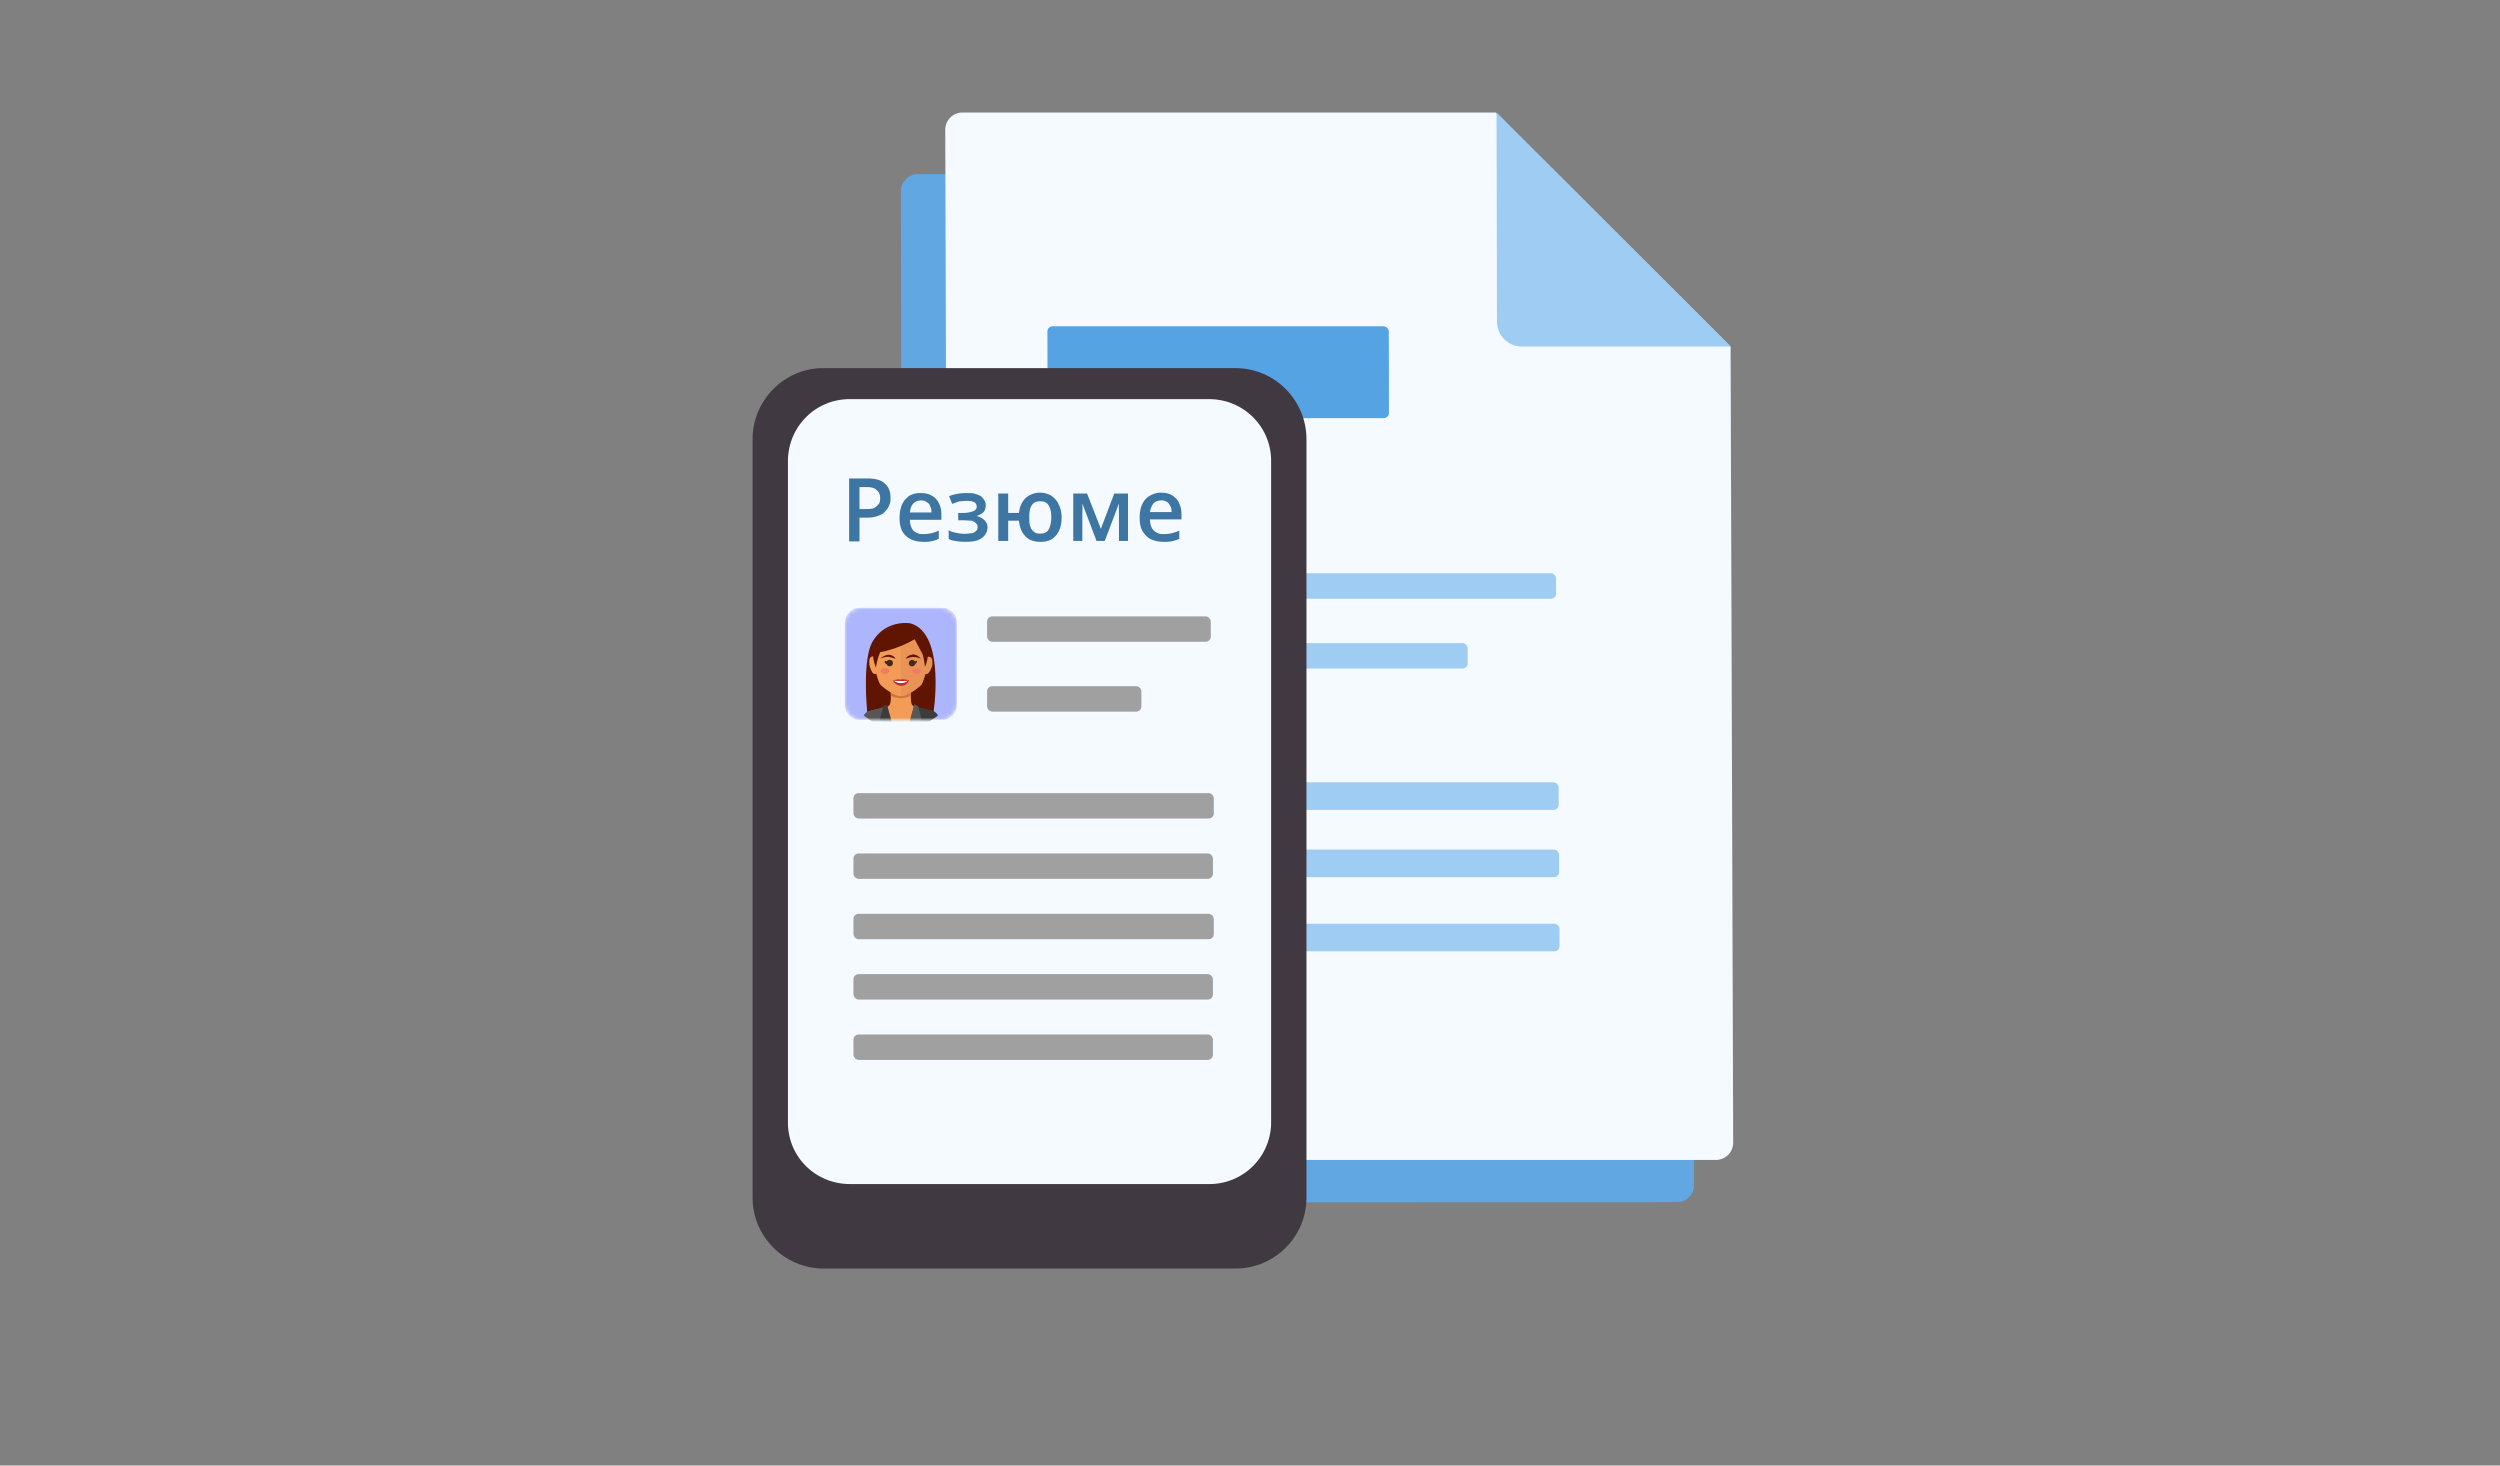 <svg xmlns="http://www.w3.org/2000/svg" fill="none" viewBox="0 0 580 340"><rect x="0" y="0" width="580" height="340" fill="#808080" stroke="none"/><path fill="#61A8E3" d="M392.5 93.6 393 275c0 2.2-1.8 3.9-4 3.9l-175.5.1a4 4 0 0 1-4-3.9L209 44.3c0-2.1 1.8-3.9 4-3.9h124.8l54.7 53.2Z"/><path fill="#F4FAFF" d="m401.5 80.4.6 184.7a4 4 0 0 1-4 4H224a4 4 0 0 1-4-3.9l-.7-235.1a4 4 0 0 1 4-4H347l54.4 54.3Z"/><path fill="#9ECCF2" d="M401.6 80.4h-48.5a5.8 5.8 0 0 1-5.8-5.7l-.1-48.6 54.4 54.3Z"/><rect width="66.3" height="5.9" fill="#9ECCF2" rx="1.2" transform="translate(294.7 133) skewX(.1)"/><rect width="79.2" height="21.3" fill="#55A3E3" rx="1.2" transform="translate(243 75.7) skewX(.1)"/><rect width="45.7" height="5.9" fill="#9ECCF2" rx="1.2" transform="translate(294.8 149.2) skewX(.1)"/><rect width="118.3" height="6.4" fill="#9ECCF2" rx="1.2" transform="translate(243.4 197.1) skewX(.1)"/><rect width="118.3" height="6.4" fill="#9ECCF2" rx="1.2" transform="translate(243.3 181.5) skewX(.1)"/><rect width="118.3" height="6.4" fill="#9ECCF2" rx="1.2" transform="translate(243.5 214.3) skewX(.1)"/><rect width="38.3" height="38.2" fill="#9ECCF2" rx="4" transform="translate(243.2 125.7) skewX(.1)"/><path fill="#fff" d="M262.3 131.7a6 6 0 1 0 0 12 6 6 0 1 0 0-12Zm-6.3 15.1a6 6 0 0 0-6 6v1.9c0 1.2.9 2.2 2 2.4a64.2 64.2 0 0 0 20.7 0c1.2-.2 2-1.3 2-2.5v-1.9a6 6 0 0 0-6-6h-.5l-.9.2-1.3.5c-2.4.7-4.9.7-7.2 0l-1.4-.5-.9-.1h-.5Z"/><path fill="#413941" d="M191 294.3h95.7c9 0 16.4-7.4 16.4-16.4v-176c0-9.1-7.4-16.5-16.5-16.5H191c-9 0-16.4 7.4-16.4 16.5v176c0 9 7.4 16.4 16.5 16.4Z"/><path fill="#F4FAFF" d="M294.9 107v153.4a14.3 14.3 0 0 1-14.3 14.3h-83.4c-8 0-14.4-6.3-14.4-14.3V107c0-8 6.4-14.4 14.3-14.4h83.4c8 0 14.4 6.4 14.4 14.3Z"/><mask id="a" width="26" height="26" x="196" y="141" maskUnits="userSpaceOnUse" style="mask-type:alpha"><path fill="#fff" d="M218.5 141h-19c-2 0-3.5 1.6-3.5 3.5v19c0 2 1.6 3.5 3.5 3.5h19c2 0 3.5-1.6 3.5-3.5v-19c0-2-1.6-3.5-3.5-3.5Z"/></mask><g mask="url(#a)"><path fill="#ADB5FC" d="M218.5 141h-19c-2 0-3.5 1.6-3.5 3.5v19c0 2 1.6 3.5 3.5 3.5h19c2 0 3.5-1.6 3.5-3.5v-19c0-2-1.6-3.5-3.5-3.5Z"/><path fill="#601402" fill-rule="evenodd" d="M211.1 144.6s-5.4-.9-8.5 4c-2.7 4-1.4 16.6-1.4 16.6l.4 1.7c.8.5 1.6.8 2.5 1.2l10-.1a14 14 0 0 0 2-1l.5-2s2.8-18.3-5.5-20.4Z" clip-rule="evenodd"/><path fill="#F39C58" fill-rule="evenodd" d="M216.7 165.2c-1.2-.8-4.8-.6-5.2-1.9-.4-1.3 0-3.7 0-3.7l-2.5-.8-2.5.8s.4 2.4 0 3.7c-.4 1.3-4 1.1-5.2 2-.3 0-.6.4-.8.8a14 14 0 0 0 17 0l-.8-.9Z" clip-rule="evenodd"/><path fill="#CC763B" fill-rule="evenodd" d="M206.5 159.6s.2.7.2 1.7c.5.6 2.3.7 2.3.7s1.8-.1 2.3-.7c0-1 .2-1.7.2-1.7L209 158l-2.5 1.7Z" clip-rule="evenodd"/><path fill="#F39C58" fill-rule="evenodd" d="M202.2 152.4c-.7.2-.5 1.3-.5 1.8 0 .4.6 2 1 2.1 1.1.4 1.1-1.2 1.1-1.2v-1.8s-.8-1.2-1.6-1Z" clip-rule="evenodd"/><path fill="#EA9357" fill-rule="evenodd" d="M215.7 152.4c-.7-.3-1.5.9-1.5.9v1.8s0 1.7 1 1.2c.5-.2 1.1-1.7 1.1-2.1 0-.5.2-1.6-.6-1.8Z" clip-rule="evenodd"/><path fill="#F39C58" fill-rule="evenodd" d="M212.7 146.4c-1-.8-2.4-1.2-3.7-1.2-1.4 0-2.7.4-3.7 1.2-2.1 1.7-2.2 3.6-2.2 6.4 0 2.7.2 3.5.2 3.5s.5 2 1 2.6a13 13 0 0 0 3 2.1c.9.5 1.6.5 1.7.5 0 0 .8 0 1.7-.5a13 13 0 0 0 3-2.1c.4-.5 1-2.6 1-2.6l.1-3.5c0-2.8 0-4.7-2.1-6.4Z" clip-rule="evenodd"/><path fill="#EA9357" fill-rule="evenodd" d="M212.7 146.4c-1-.8-2.4-1.2-3.7-1.2v16.3s.8 0 1.7-.5a13 13 0 0 0 3-2.1c.4-.5 1-2.6 1-2.6l.1-3.5c0-2.8 0-4.7-2.1-6.4Z" clip-rule="evenodd"/><path fill="#683C11" fill-rule="evenodd" d="M206.4 153.1a.7.7 0 1 0 0 1.5.7.7 0 0 0 0-1.5Z" clip-rule="evenodd"/><path fill="#601402" fill-rule="evenodd" d="M211.7 151.9c-.8 0-1.3.5-1.5.8-.2.3.7-.2 1.5-.3 1 0 2 .4 2 .4s-.9-1-2-1Z" clip-rule="evenodd"/><path fill="#432918" fill-rule="evenodd" d="M211.6 153.1a.7.7 0 1 0 0 1.5.7.7 0 0 0 0-1.5Zm-5.2 0a.7.7 0 1 0 0 1.4.7.7 0 0 0 0-1.4Z" clip-rule="evenodd"/><path fill="#432918" fill-rule="evenodd" d="M211.8 153.5v.6s.5 0 .7-.2c.2-.1.3-.5.2-.6-.5.3-1 .2-1 .2Z" clip-rule="evenodd"/><path fill="#601402" fill-rule="evenodd" d="M206.2 151.9c-1 0-2 .9-2 .9s1-.5 2-.4c.8.1 1.7.6 1.5.3-.2-.3-.7-.8-1.5-.8Z" clip-rule="evenodd"/><path fill="#432918" fill-rule="evenodd" d="M205.3 153.3c-.1 0-.1.5.1.6.2.2.8.2.8.2v-.6l-1-.2Z" clip-rule="evenodd"/><path fill="#fff" fill-rule="evenodd" d="M209 157.9h-1.8l1 .7 1.8-.1.8-.6H209Z" clip-rule="evenodd"/><path fill="#fff" fill-rule="evenodd" d="m209 158-1.3-.2s-.1.5 1.3.5c1.5 0 1.4-.4 1.4-.4H209Z" clip-rule="evenodd"/><path fill="#B52D2D" fill-rule="evenodd" d="m209 157.7-.5-.1-1.4.2s.3.2 2 .2 1.8-.2 1.8-.2l-1.2-.2h-.6Z" clip-rule="evenodd"/><path fill="#B52D2D" fill-rule="evenodd" d="M209 158.5c-1 0-1.7-.6-1.7-.6l-.2-.1s.6 1.3 2 1.3 1.8-1.3 1.8-1.3h-.2s-.5.7-1.7.7Z" clip-rule="evenodd"/><path fill="#F27C61" fill-rule="evenodd" d="M205.3 155c-.6 0-1 .3-1 .7 0 .3.4.7 1 .7s1-.4 1-.7c0-.4-.4-.7-1-.7Zm7.4 0c-.5 0-1 .3-1 .7 0 .3.5.7 1 .7.6 0 1-.4 1-.7 0-.4-.4-.7-1-.7Z" clip-rule="evenodd"/><path fill="#575756" fill-rule="evenodd" d="M205.8 164.2v-.1.1Zm0 0c-.5 1.1-3.4.2-4.6 1-.3.1-.6.4-.8.8a14 14 0 0 0 6.4 2.8l-1.3-3.7.3-.9Z" clip-rule="evenodd"/><path fill="#3C3C3B" fill-rule="evenodd" d="M216.9 165.2c-1.3-.8-4.2-.9-4.7-1.4v1.3l-1 3.7a14 14 0 0 0 6.4-2.8c-.2-.4-.5-.7-.7-.8Z" clip-rule="evenodd"/><path fill="#575756" fill-rule="evenodd" d="m201.5 165 .5 2.1a14 14 0 0 0 5.2 1.7l-1.4-5-4.3 1.2Z" clip-rule="evenodd"/><path fill="#3C3C3B" fill-rule="evenodd" d="m205 163.7-.9 3.3 1.3 1.2v.3l1.8.3-1.4-5.3-.9.2Zm11.8 1.4-4.7-1.3-1.4 5c2-.2 3.8-.9 5.4-1.8l.7-1.9Z" clip-rule="evenodd"/><path fill="#575756" fill-rule="evenodd" d="m213.8 167-.8-3.2-.9-.4-1.4 5.4 1.9-.3-.1-.3 1.3-1.2Z" clip-rule="evenodd"/><path fill="#601402" fill-rule="evenodd" d="M213.7 146.6s-1.8-1.8-4.7-1.7c-3 .2-5.4 2.8-5.4 2.8l-.3.7c-.4.2-.6 3.3-.7 4 0 .9.6 2.5.6 2.5s.2-1.7 1-3.6c4.2-.7 8-3 8-3l1.8 3.4c.3.7.6 3 .6 3s.6-1.3.6-2.3c.2-2.2-1-4.9-1-4.9l-.5-.9Z" clip-rule="evenodd"/></g><path fill="#3D75A3" d="M269.4 114.3c1 0 1.8.2 2.5.6a4 4 0 0 1 1.6 1.7c.4.8.6 1.7.6 2.7v1.2h-7.3c0 1.1.3 2 .8 2.5a3 3 0 0 0 2.4.9 8.2 8.2 0 0 0 3.6-.8v1.9a7.6 7.6 0 0 1-3.7.7c-1.1 0-2-.2-2.9-.6-.8-.4-1.4-1-2-2-.4-.7-.6-1.8-.6-3s.2-2.3.6-3.1c.4-.9 1-1.6 1.8-2a5 5 0 0 1 2.6-.7Zm0 1.8c-.7 0-1.3.2-1.8.7-.4.5-.7 1.2-.8 2h5c0-.5 0-1-.3-1.4a2.1 2.1 0 0 0-2.1-1.3Zm-7.7-1.6v11h-2.1v-6.3a26.6 26.6 0 0 1 0-2.4l-3.3 8.7h-1.9l-3.3-8.7a21.2 21.2 0 0 1 0 2.5v6.2H249v-11h3.2l3.2 8.2 3.1-8.2h3.2Zm-15.4 5.5c0 1.2-.2 2.3-.6 3.1-.4.9-1 1.5-1.7 2a5 5 0 0 1-2.7.6c-1 0-1.7-.2-2.4-.5-.7-.4-1.3-1-1.7-1.7-.4-.7-.7-1.6-.8-2.7h-2.5v4.7h-2.3v-11h2.3v4.5h2.5c.1-1 .4-1.9.8-2.5.4-.7 1-1.3 1.7-1.6.7-.4 1.5-.6 2.4-.6 1 0 1.9.3 2.6.7.7.5 1.3 1.1 1.7 2 .4.8.7 1.8.7 3Zm-7.5 0c0 .8 0 1.5.2 2.1.2.6.5 1 .9 1.3.3.3.8.4 1.4.4.6 0 1.1-.1 1.5-.4.4-.3.6-.7.8-1.3a7 7 0 0 0 .3-2c0-1-.1-1.6-.3-2.2-.2-.5-.5-1-.8-1.2-.4-.3-.9-.4-1.5-.4s-1 .1-1.5.4c-.3.3-.6.7-.8 1.3a7 7 0 0 0-.2 2Zm-14.4-5.6c.8 0 1.6 0 2.2.3.7.2 1.2.5 1.5 1 .4.4.6 1 .6 1.5 0 .7-.2 1.2-.5 1.6-.4.4-1 .7-1.6.9.5.2.9.3 1.3.6.3.2.6.4.8.8.3.3.4.8.4 1.3 0 .6-.2 1.2-.6 1.7-.3.5-.9.9-1.6 1.2-.7.3-1.7.4-2.8.4a13.1 13.1 0 0 1-3-.3c-.3 0-.7-.2-1-.4v-2c.5.3 1 .5 1.7.6a8.2 8.2 0 0 0 3.5.1c.5 0 .8-.2 1.1-.5.3-.2.4-.5.4-1 0-.3-.1-.6-.4-.8-.2-.3-.5-.4-1-.6l-1.8-.1h-1.3V119h1.2c1 0 1.7-.2 2.3-.4.5-.2.8-.6.8-1 0-.5-.2-.9-.6-1.1-.4-.2-1-.3-1.8-.3l-1.6.1-1.7.6-.7-1.8a10.8 10.8 0 0 1 4.2-.7Zm-10.7 0c1 0 1.8.2 2.5.6a4 4 0 0 1 1.6 1.7c.4.7.6 1.6.6 2.6v1.3h-7.3c0 1 .3 1.9.8 2.5a3 3 0 0 0 2.3.8 8.1 8.1 0 0 0 3.6-.8v1.9a7.5 7.5 0 0 1-3.7.7c-1 0-2-.2-2.8-.6-.8-.4-1.5-1-2-1.9-.4-.8-.6-1.8-.6-3 0-1.3.2-2.3.6-3.2.4-.9 1-1.5 1.7-2a5 5 0 0 1 2.7-.6Zm0 1.7c-.8 0-1.4.3-1.8.7-.5.5-.7 1.2-.8 2.1h5c0-.5 0-1-.3-1.4-.1-.5-.4-.8-.8-1-.3-.3-.8-.4-1.3-.4Zm-12.5-5.1c1.9 0 3.3.4 4.1 1.2.9.8 1.3 1.9 1.3 3.2 0 .7 0 1.3-.3 1.8-.2.6-.5 1-1 1.5-.4.5-1 .8-1.7 1-.7.3-1.6.4-2.6.4h-1.6v5.5H197V111h4.2Zm-.1 2h-1.7v5.1h1.3c.8 0 1.4 0 2-.2.4-.2.8-.5 1.1-.9.3-.3.4-.8.4-1.5 0-.8-.3-1.4-.8-1.8-.5-.5-1.3-.7-2.3-.7Z"/><rect width="51.9" height="5.9" fill="#A0A0A0" rx="1.2" transform="matrix(1 0 .001 1 229 143)"/><rect width="35.8" height="5.9" fill="#A0A0A0" rx="1.2" transform="matrix(1 0 .001 1 229 159.2)"/><rect width="83.6" height="5.9" fill="#A0A0A0" rx="1.2" transform="matrix(1 0 .001 1 198 184)"/><rect width="83.6" height="5.9" fill="#A0A0A0" rx="1.2" transform="matrix(1 0 .001 1 198 212)"/><rect width="83.4" height="5.9" fill="#A0A0A0" rx="1.2" transform="matrix(1 0 .001 1 198 198)"/><rect width="83.4" height="5.9" fill="#A0A0A0" rx="1.2" transform="matrix(1 0 .001 1 198 226)"/><rect width="83.4" height="5.9" fill="#A0A0A0" rx="1.2" transform="matrix(1 0 .001 1 198 240)"/></svg>